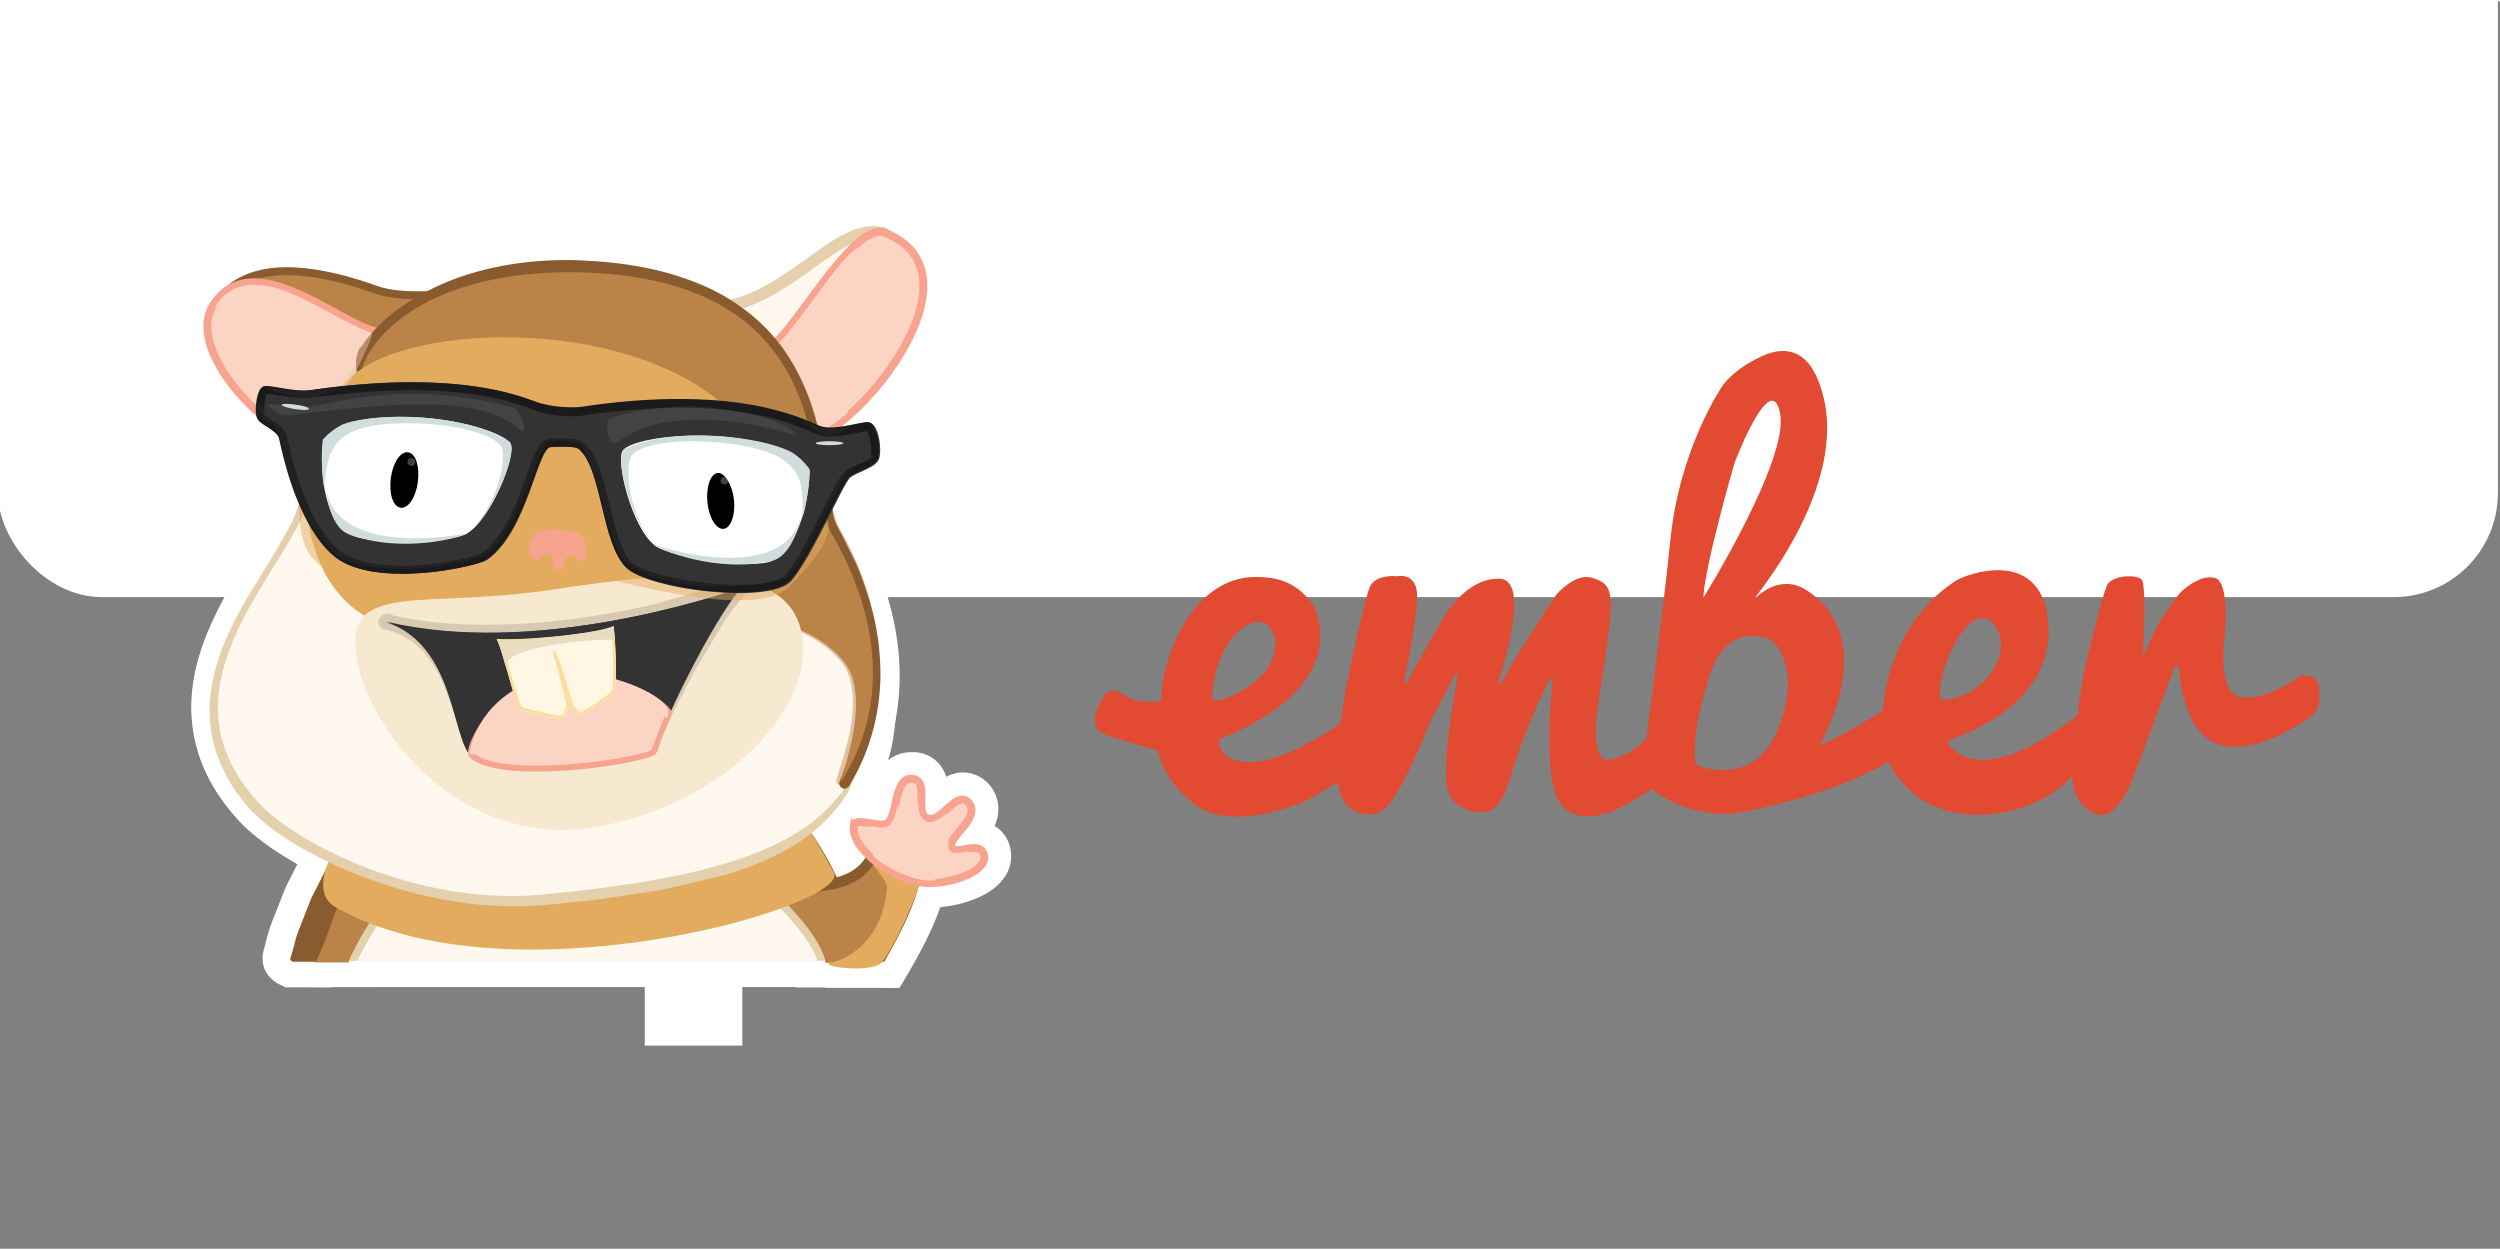<?xml version="1.0" ?>
<svg xmlns="http://www.w3.org/2000/svg" xmlns:ns1="http://www.w3.org/1999/xlink" width="120" height="60" viewBox="0.1 31.4 120 59.878" preserveAspectRatio="xMidYMid">
  <rect x="0.1" y="31.4" width="120" height="59.878" fill="#808080" stroke="none"/>
  <rect width="120" height="60" rx="5" fill="white"/>
  <style>.O{fill:#fcd4c3}.P{stroke-miterlimit:10}.Q{fill:none}.R{fill:#fff}.S{fill:#ba8449}.T{opacity:.3}.U{fill:#e3ab5e}.V{stroke-width:.464}.W{fill:#fff8ee}.X{stroke:#f8a38f}.Y{fill:#895b2e}.Z{fill:#d0dddc}.a{stroke-linejoin:round}</style>
  <defs>
    <clipPath id="A">
      <use ns1:href="#Y"/>
    </clipPath>
    <clipPath id="B">
      <use ns1:href="#Z"/>
    </clipPath>
    <clipPath id="C">
      <use ns1:href="#a"/>
    </clipPath>
    <clipPath id="D">
      <use ns1:href="#b"/>
    </clipPath>
    <clipPath id="E">
      <use ns1:href="#c"/>
    </clipPath>
    <clipPath id="F">
      <use ns1:href="#d"/>
    </clipPath>
    <clipPath id="G">
      <use ns1:href="#e"/>
    </clipPath>
    <clipPath id="H">
      <use ns1:href="#f"/>
    </clipPath>
    <clipPath id="I">
      <use ns1:href="#g"/>
    </clipPath>
    <clipPath id="J">
      <use ns1:href="#h"/>
    </clipPath>
    <clipPath id="K">
      <use ns1:href="#i"/>
    </clipPath>
    <clipPath id="L">
      <use ns1:href="#j"/>
    </clipPath>
    <clipPath id="M">
      <use ns1:href="#k"/>
    </clipPath>
    <clipPath id="N">
      <use ns1:href="#l"/>
    </clipPath>
    <clipPath id="O">
      <use ns1:href="#m"/>
    </clipPath>
    <clipPath id="P">
      <use ns1:href="#n"/>
    </clipPath>
    <clipPath id="Q">
      <use ns1:href="#o"/>
    </clipPath>
    <clipPath id="R">
      <use ns1:href="#p"/>
    </clipPath>
    <clipPath id="S">
      <use ns1:href="#q"/>
    </clipPath>
    <clipPath id="T">
      <use ns1:href="#r"/>
    </clipPath>
    <clipPath id="U">
      <use ns1:href="#s"/>
    </clipPath>
    <clipPath id="V">
      <use ns1:href="#t"/>
    </clipPath>
    <clipPath id="W">
      <use ns1:href="#u"/>
    </clipPath>
    <clipPath id="X">
      <use ns1:href="#v"/>
    </clipPath>
    <path d="M137.7 82.3h47.9v9.2h-47.9z" id="Y"/>
    <path d="M52 79.1h64.8v9.5H52z" id="Z"/>
    <path d="M166.3 99.9h2v2h-2z" id="a"/>
    <path d="M87.3 95.2h2v2h-2z" id="b"/>
    <path d="M150.2 110.4h36.3v11.7h-36.3z" id="c"/>
    <path d="M141.2 89.5h47.7V115h-47.7z" id="d"/>
    <path d="M66.8 103H102v13.9H66.8z" id="e"/>
    <path d="M65.8 84.8h47.8v27.5H65.8z" id="f"/>
    <path d="M165.1 87.8h27.8v30.5h-27.8z" id="g"/>
    <path d="M62.3 82.8h28.9v28.6H62.3z" id="h"/>
    <path d="M187.4 86h12.3v3.9h-12.3z" id="i"/>
    <path d="M116.6 82.1h21.7v5.3h-21.7z" id="j"/>
    <path d="M51.6 77.2h20.2v3H51.6z" id="k"/>
    <path d="M49.1 81.6h156.3v46H49.1z" id="l"/>
    <path d="M139.8 88.1h50.1v35h-50.1z" id="m"/>
    <path d="M64.4 83.4h50.5v34.2H64.4z" id="n"/>
    <path d="M49.1 76.1h157.3v53.1H49.1z" id="o"/>
    <path d="M59.9 88.7h133.7v42.5H59.9z" id="p"/>
    <path d="M39.1 51.5h39.4v35.7H39.1z" id="q"/>
    <path d="M124 143.8h5.5v14.7H124z" id="r"/>
    <path d="M109.9 137.5h29.7v10.3h-29.7z" id="s"/>
    <path d="M109.8 137.9h30.1v23.2h-30.1z" id="t"/>
    <path d="M103.1 149.4h50.2v20.7h-50.2z" id="u"/>
    <path d="M82 127.9h89.6v45.4H82z" id="v"/>
  </defs>
  <g transform="matrix(.82 0 0 .82 -2.686 17.274)">
    <path d="M20.425 72.795l.14-.348.023-.046.348-.86.418-1.138c.093-.2.163-.418.232-.65l.743-1.834.488-.93.58-.86.163-.232.255-.163c.023-.023.07-.046.116-.07.116-.07.255-.116.348-.163a5.94 5.94 0 0 1 .604-.209l1.138-.28 2.23-.418 4.435-.58 8.87-.697 3.785-.093h.697l2.322.163c.28.046.534.093.72.163.07.023.14.046.163.07l.232.093.186.163.2.2c.255.255.534.557.813.906.882 1.115 1.672 2.46 2.37 3.994.673 1.486 1.1 2.8 1.347 4.1l.348 1.834h-4.273l-.255-1.23c-.28-1.3-3.785-4.737-5.527-5.4-.186-.07-.93-.28-3.228-.28-4.737 0-11.425.836-12.377 1.045-1.138.534-2.88 2.763-3.878 4.993l-.418.906" class="R"/>
    <path d="M49.452 66.014a5.46 5.46 0 0 0-.697-.766l-.163-.163s-.023 0-.046-.023c-.116-.046-.28-.07-.44-.093-.673-.093-1.393-.116-2.113-.14-1.463-.023-2.926.023-4.4.093l-8.778.697-4.366.58-2.136.395-1.022.255a2.64 2.64 0 0 0-.464.163c-.07.023-.14.046-.163.093 0 0-.023 0-.023.023l-.488.72c-.163.255-.28.534-.418.813l-.697 1.718-.65 1.788-.372.906a3.29 3.29 0 0 1-.186.418h1.974c1.068-2.392 3.088-5.132 4.76-5.805.464-.186 7.942-1.115 12.888-1.115 1.834 0 3.088.14 3.785.395 2.02.8 6.06 4.528 6.48 6.548h1.138c-.232-1.277-.697-2.53-1.23-3.74-.604-1.393-1.324-2.67-2.183-3.762" class="S"/>
    <path d="M48.57 65.04z" class="R"/>
    <path d="M48.57 65.04z" class="S"/>
    <g class="R">
      <path d="M51.588 74.955l-.232-1.254c-.2-1.045-.557-2.16-1.115-3.4-.604-1.3-1.254-2.438-1.997-3.344a4.84 4.84 0 0 0-.418-.488c-.58-.093-1.254-.093-1.858-.116h-.65l-3.646.093-8.685.697-4.273.557-2.043.372-.906.232c-.046 0-.07.023-.093.023-.046.093-.116.163-.163.255-.116.186-.2.395-.372.673-.255.534-.464 1.1-.65 1.58-.093.2-.163.418-.232.627l-.44 1.184-.372.93-.023.046c-.046.14-.116.28-.163.395l-.418.93h-2.717l-.395-.186-.046-.023c-.93-.534-.93-1.324-.906-1.65v-.07l.046-.2.2-.766c.093-.348.2-.673.325-1l.766-1.95.975-1.927c.163-.302.348-.604.58-.952l.673-.952a2.58 2.58 0 0 1 .534-.51h.023a1.28 1.28 0 0 1 .348-.21c.2-.116.372-.186.488-.232.28-.116.534-.186.743-.255l1.23-.302 2.3-.418 4.505-.557 8.963-.65 3.483-.093h1.068l2.485.186h.023c.2.046.534.093.906.2h.023c.093.046.232.093.395.163l.28.163.116.093.093.07.348.348c.302.302.58.627.882 1.022.93 1.208 1.742 2.6 2.485 4.25a19.9 19.9 0 0 1 .882 2.276c.255.813.44 1.58.58 2.322l.28 1.788h-4.226z"/>
      <path d="M21.9 74.955l1.022-2.206c.86-1.834 2.926-5.202 5.225-6.154l.046-.023c.766-.28 8.522-1.184 13.26-1.184 2.647 0 3.646.255 4.157.464 2.392.93 6.548 4.853 7.106 7.175l.464 1.904H21.9z"/>
      <path d="M50.032 74.955l-.28-1.184c-.255-1.1-3.53-4.366-5.225-5.04-.163-.07-.836-.255-3.065-.255-4.55 0-11.146.813-12.214 1.022-.882.44-2.485 2.322-3.53 4.55l-.418.882h-3.855l.975-2.16c1.138-2.554 3.4-5.712 5.596-6.595.86-.348 8.708-1.23 13.468-1.23 2.067 0 3.46.163 4.32.488 2.392.93 6.874 4.97 7.43 7.663l.372 1.858z"/>
      <path d="M51.82 74.955l-.44-.418c-1.672-1.556-2.136-4.784-1.625-6.107.348-.882 1.1-1.184 1.65-1.184a1.35 1.35 0 0 1 .441.07c.302-.023 1-.604 1.208-.93.325-.604.952-.975 1.718-.975 1.138 0 2.996.906 3.6 1.765.348.488.44 1.068.255 1.58-.023.046-.046.14-.093.255-.627 1.88-1.44 4.18-2.1 5.248l-.44.72z"/>
      <path d="M51.68 74.955l1.44-2.345c.697-1.138 1.184-2.067 1.5-2.787-.813.58-1.95.93-3.646 1.022l-.046-.046-.023.163c-1 0-1.8-.813-1.858-1.8-.023-.488.163-.975.488-1.347s.8-.58 1.277-.604c1.672-.07 1.88-.464 2.183-1.045.418-.8 1.324-1.254 2.508-1.254.302 0 .604.023.882.093 1.463.325 2.415 1.44 2.485 2.88.07 1.463-.743 3.6-2.37 6.34l-.44.743z"/>
      <path d="M57.788 70.38c-1.88 0-3.924-1.23-4.97-2.438-.952-1.09-1.045-2.067-.952-2.694.116-.766.743-1.533 1.88-1.533.21 0 .418.023.604.046.186-.836.627-2.578 2.415-2.578h.255c.86.093 1.51.627 1.765 1.44.28-.14.604-.255.975-.255a2.04 2.04 0 0 1 1.486.65c.627.673.766 1.602.372 2.485.418.255.743.65.882 1.16a2.16 2.16 0 0 1-.348 1.904c-.813 1.138-2.694 1.672-4.18 1.718-.093.093-.14.093-.186.093M55.93 32.135c-1.695 1.068-3.553 3.506-5.83 6.85-.348.534-.93.813-1.58.813-.836 0-1.904-.51-3.135-1.51-1.95-1.58-1.997-2.46-2.02-2.8-.046-.93.65-1.718 1.625-1.81 1.88-.163 3.437-1.3 4.946-2.392s2.903-2.1 4.575-2.1a4.88 4.88 0 0 1 .999.116"/>
      <path d="M15.642 33.063c1.138-1.045 2.67-1.58 4.55-1.58 1.625 0 3.553.395 5.712 1.184.58.2 1.347.255 1.927.255h.86c.534 0 1.672 0 2.16 1.045.163.395.372 1.208-.255 2.16-.766 1.184-2.787 2.438-4.737 2.438h-.093c-1.045-.023-2.02-.58-3.158-1.208-1.416-.8-3.02-1.695-4.923-1.695a9 9 0 0 0-.79.046m33.764 8.615c-.836 0-2.415-.348-3.414-2.717a9.29 9.29 0 0 1-.743-3.46c0-1.625.86-2.067 1.393-2.183.372-.372 1.068-1.324 1.58-2.043 2.113-2.88 3.646-4.76 5.434-4.76.302 0 .58.046.86.163 2.392.952 3.553 2.972 3.158 5.527-.28 1.88-1.463 4.1-3.205 6.154-.813.952-2.926 3.18-4.807 3.32h-.255"/>
      <path d="M23.212 45.208c-.2 0-.418 0-.604-.046-2.972-.488-6.688-3.483-8.08-6.572-.952-2.113-.534-3.553 0-4.4.86-1.37 2.136-2.1 3.715-2.1 1.904 0 3.808 1.045 5.48 1.95.65.348 1.58.86 1.974.952a1.35 1.35 0 0 1 .441-.07c.604 0 1.16.325 1.486.882.766 1.347.302 4.97-.906 7.06-.836 1.533-2.1 2.322-3.506 2.322z"/>
      <path d="M33.568 71.123c-6.966 0-13.863-3.414-16.162-5.898-2.392-2.578-3.25-5.503-2.6-8.708.557-2.624 2.02-4.97 3.297-7.06.882-1.44 1.718-2.787 1.95-3.762 2.833-12.516 9.94-14.12 15.814-14.12.372 0 .766 0 1.208.023 12.516.372 13.77 6.4 14.513 10.032.14.673.28 1.3.44 1.718 4.203 10.3 4.9 16.487 2.322 20.667-2.53 4.1-8.08 6.13-19.134 7.036-.534.046-1.1.07-1.65.07z"/>
      <path d="M33.313 71.146c-7.106 0-13.677-3.53-15.883-5.92-2.392-2.578-3.25-5.503-2.6-8.708.557-2.624 2.02-4.97 3.297-7.06.882-1.44 1.718-2.787 1.95-3.762 2.833-12.516 9.94-14.12 15.814-14.12.372 0 .766 0 1.208.023 12.516.372 13.77 6.4 14.513 10.032.14.673.28 1.3.44 1.718 4.133 10.148 4.807 16.278 2.276 20.458-2.903 4.807-9.73 6.363-19.065 7.245-.65.07-1.3.093-1.95.093"/>
      <path d="M51.402 62.415l.28-.65c.952-2.276 1.672-4.273.534-5.55-1.347-1.486-7.036-4.18-12.098-6.548-9.683-4.575-15.674-7.524-16.534-10.45-.2-.743-.116-1.5.28-2.16 1.672-2.624 6.34-5.434 12.725-5.434h.186c6.014.046 10.38 1.788 13.004 5.132 2.23 2.833 2.717 6.154 3.088 8.57.116.813.28 1.858.44 2.136 4.55 7.826 2.46 13.608.813 16.325z"/>
      <path d="M46.642 53.405c-2.345 0-6.27-.58-7.617-1.88-1.068-1.022-1.463-2.717-1.88-4.366-.163-.697-.44-1.8-.697-2.322h-.023l-.302.836c-.627 1.765-1.5 4.203-3.344 5.527-.8.58-3.646 1.1-5.852 1.1s-3.878-.464-4.993-1.416c-1.602-1.347-2.8-3.832-3.623-7.384-.046-.023-.07-.046-.116-.07-.372-.255-.86-.557-1.115-1.1-.418-.836-.255-2.322.186-3.112.325-.58.882-.952 1.486-1h.2c.325 0 .65.046 1.022.116s.813.14 1.184.14h.2C23.583 38.15 25.65 38 27.53 38c4.575 0 7 .93 7.895 1.3l.186.07a5.14 5.14 0 0 0 1.254.163c.186 0 .372 0 .534-.046a37.81 37.81 0 0 1 5.852-.464c4.83 0 7.384 1.1 8.5 1.58.093.046.186.093.255.093h.093c.302 0 .743-.093 1.115-.163l.813-.163h.2c.72 0 1.37.418 1.765 1.115.44.813.743 2.508.116 3.483-.418.65-1.1.952-1.65 1.208a1.07 1.07 0 0 0-.232.116l-.8 1.5c-.813 1.58-1.718 3.4-2.554 4.366-.743.836-2.136 1.23-4.25 1.23"/>
      <path d="M45.708 53.03c-1.858 0-4.482-.28-6.363-1.602-1.068-.766-1.556-2.3-2.23-4.76l-.673-2.16-.372.952c-.697 1.88-1.65 4.435-3.4 5.503-.906.557-3.715 1.068-5.898 1.068-2.345 0-4.04-.534-5.016-1.556-2.485-2.6-2.972-5.085-3.274-6.548l-.14-.65c-1.463-.766-1.556-1.904-1.533-2.392.07-.906.766-1.58 1.625-1.58.58 0 .952.28 1.23.464.023.023.046.046.093.046.023 0 .093.023.116.046.372.116 1.463.418 1.695 1.834.046.255.418 1.742 1.022 3.297.952 2.485 1.625 2.903 1.695 2.926.8.28 1.718.418 2.763.418a12.98 12.98 0 0 0 3.739-.557c.348-.534 1.045-1.927 1.533-2.88 1.463-2.903 1.718-3.344 2.345-3.67.348-.186.766-.28 1.3-.28.697 0 1.695.163 2.16.372 1.068.464 1.625 1.858 2.88 5.457l.697 1.904c.93.44 3.042.743 5.248.743l1.393-.046.766-1.602c1.765-3.762 2.043-4.203 2.485-4.55.766-.58 2.113-.975 2.88-.975 1.022 0 1.58.673 1.718 1.324.255 1.347-1.068 1.858-1.5 2.02l-.395.163c-.163.28-.464.882-.697 1.37-1.904 3.715-2.53 4.737-3.25 5.178-.882.488-3.02.72-4.644.72"/>
      <path d="M21.235 42.03c-.28 0-.813-.046-1.88-.395l-.697-.255c-.348-.14-1.254-.488-1.254-1.556V38.27h1.533c.2 0 .348.046.464.07.325.046 1.37.116 1.718.14l.2.023c.28 0 1.138-.116 1.5-.163l.8-.093h1.324l.2 1.3c.093.65-.255 1.463-1.115 1.718-.046.023-.2.07-.348.116-.813.302-1.625.58-2.322.604-.046.046-.093.046-.14.046M51.9 44.258c-.5 0-1.022-.2-1.718-.697-.673-.464-1.184-.93-1.184-1.742v-1.556h1.5c.2 0 .418.046.627.14a12.17 12.17 0 0 0 1.068.348c.093 0 .28-.046.65-.116.186-.046.302-.046.464-.046h1.324l.2 1.3c.093.627-.186 1.416-1.045 1.718l-.28.14c-.418.2-.906.44-1.393.534-.046-.023-.14-.023-.232-.023m-5.03 34.1H41.14v-4.946h5.712z"/>
    </g>
    <path d="M49.452 66.014a5.46 5.46 0 0 0-.697-.766l-.163-.163s-.023 0-.046-.023c-.116-.046-.28-.07-.44-.093-.673-.093-1.393-.116-2.113-.14-1.463-.023-2.926.023-4.4.093l-8.778.697-4.366.58-2.136.395-1.022.255a2.64 2.64 0 0 0-.464.163c-.07.023-.14.046-.163.093 0 0-.023 0-.023.023l-.488.72c-.163.255-.28.534-.418.813l-.697 1.718-.65 1.788-.372.906a3.29 3.29 0 0 1-.186.418h1.974c1.068-2.392 3.088-5.132 4.76-5.805.464-.186 7.942-1.115 12.888-1.115 1.834 0 3.088.14 3.785.395 2.02.8 6.06 4.528 6.48 6.548h1.138c-.232-1.277-.697-2.53-1.23-3.74-.604-1.393-1.324-2.67-2.183-3.762m-.882-.975z" class="S"/>
    <path d="M48.57 65.04zm4.133 4.157c-.627-1.393-1.347-2.717-2.3-3.924a9.06 9.06 0 0 0-.766-.882l-.325-.325c-.046-.023-.093-.046-.116-.07a.84.84 0 0 0-.21-.093c-.255-.093-.44-.116-.65-.163-.8-.116-1.533-.14-2.276-.163-1.5-.023-2.972 0-4.458.07l-8.87.65-4.435.557-2.206.395-1.115.28a3.54 3.54 0 0 0-.581.209l-.325.163c-.046.046-.116.07-.186.116a1.04 1.04 0 0 0-.232.232 10.94 10.94 0 0 0-.604.836l-.534.882-.906 1.788-.72 1.834a6.18 6.18 0 0 0-.28.93l-.2.697-.023.116c0 .023.046.046.14.116h1.37l.186-.418.372-.882.65-1.788.697-1.718.418-.813.488-.72s.023 0 .023-.023c.046-.023.116-.046.163-.093l.464-.163 1.022-.255 2.136-.395 4.366-.58 8.778-.697 4.4-.093 2.113.14c.163.023.325.07.44.093.023 0 .046 0 .046.023l.163.163.697.766c.86 1.1 1.58 2.37 2.183 3.67.534 1.208 1 2.46 1.23 3.74h1.16c-.116-.72-.302-1.416-.5-2.1l-.86-2.113" class="Y"/>
    <path d="M45.086 67.315c-.604-.232-1.834-.372-3.6-.372-4.97 0-12.307.93-12.702 1.1-1.5.604-3.4 3.158-4.435 5.387h26.913c-.44-1.742-4.18-5.318-6.177-6.107" class="W"/>
    <path d="M45.25 66.874c-.673-.255-1.95-.395-3.785-.395-4.946 0-12.423.93-12.888 1.115-1.695.697-3.692 3.414-4.76 5.805h.5c1.045-2.206 2.926-4.76 4.435-5.387.395-.163 7.733-1.1 12.702-1.1 1.765 0 2.996.116 3.6.372 1.997.766 5.736 4.366 6.177 6.107h.464c-.395-1.997-4.435-5.736-6.456-6.525" fill="#e5d0ae"/>
    <path d="M54.444 67.083c-.28.58-1.742 2.067-2.972 1.718-.65-.186-.534 3.25.952 4.62h2.694c.743-1.184 1.904-4.807 2.043-5.178.163-.44-2.438-1.742-2.717-1.16" class="S"/>
    <path d="M57.3 67.942c-.046-.743-.488-1.277-1.277-1.463-.627-.14-1.463-.023-1.672.372-.418.8-.93 1.742-3.46 1.88-.163 0-.302.163-.302.325s.163.302.325.302c2.647-.116 3.414-1.138 3.97-2.183.116-.093.743-.2 1.254 0 .372.163.534.418.557.813.07 1.44-1.44 4.1-2.252 5.457h.72c.906-1.58 2.206-4.017 2.136-5.503" class="Y"/>
    <path d="M52.084 73.492c1.65-.395 3.112-2.043 3.228-4.4.023-.44-.882-1.277-.882-1.5s2.763.046 2.903.697c.116.65-1.718 4.575-2.345 5.225-.604.627-3.878.2-2.903-.023" class="U"/>
    <path d="M53.376 65.48c-.2 1.44 2.6 3.414 4.505 3.367 1.58-.046 3.367-.8 3.112-1.672-.255-.906-1.788.163-1.927-.464-.116-.604 1.788-1.742 1.022-2.578-.72-.766-1.556 1.208-2.392.93s.163-2.206-.882-2.322c-1.23-.116-.766 2.624-1.695 2.67-.65.07-1.672-.395-1.742.07" class="O"/>
    <path d="M53.376 65.48c-.2 1.44 2.6 3.414 4.505 3.367 1.58-.046 3.367-.8 3.112-1.672-.255-.906-1.788.163-1.927-.464-.116-.604 1.788-1.742 1.022-2.578-.72-.766-1.556 1.208-2.392.93s.163-2.206-.882-2.322c-1.23-.116-.766 2.624-1.695 2.67-.65.07-1.672-.395-1.742.07z" class="P Q V X"/>
    <path d="M54.174 65.467c.302.232 1.393.534 1.556.14.186-.395.325-1.184.2-1.3-.093.372-.2 1.068-.604 1.23-.302.116-.952-.023-1.16-.07m3-1.533c-.046.255-.255 1.463.372 1.625.534.14.93-.186 1.347-.86-.232.2-.813.72-1.254.534-.44-.2-.488-.673-.464-1.3M54.485 67.2c3.158-1.556 3.808.975 3.646 1.486-1.254.2-3.46-1.1-3.646-1.486m4.592-1c-.534.604-.28 1.1.07 1.16.44.093 1.022-.372.93-.372-.116 0-.975.28-1.138-.14-.116-.325.07-.5.14-.65" class="O"/>
    <path d="M23 70.233c10.148 5.83 30.28-.093 29.212-1.997-1.416-2.53-1.974-4.1-5.085-3.97-3.088.163-22.966 1.742-23.78 2.345-.8.627-1.672 2.856-.348 3.623" class="U"/>
    <path d="M45.133 35.223c4.55-.418 7.222-5.132 9.985-4.412-1.858 1.16-3.692 3.483-6.27 7.3-.627.906-4.97-2.763-3.715-2.88" class="W"/>
    <path d="M45.133 35.223c4.55-.418 7.222-5.132 9.985-4.412-1.858 1.16-3.692 3.483-6.27 7.3-.627.906-4.97-2.763-3.715-2.88z" stroke="#e5d0ae" stroke-width=".697" class="P Q a"/>
    <path d="M16.686 34.2c2.043-1.904 5.736-1.16 8.708-.093 1.695.604 3.9.116 4.04.464.372.813-1.834 2.485-3.646 2.438-1.788-.023-4.784-3.4-9.103-2.8" class="S"/>
    <path d="M16.686 34.2c2.043-1.904 5.736-1.16 8.708-.093 1.695.604 3.9.116 4.04.464.372.813-1.834 2.485-3.646 2.438-1.788-.023-4.784-3.4-9.103-2.8z" stroke="#895b2e" class="P Q V a"/>
    <path d="M48.244 37.475c1.045.302 5.016-7.477 6.943-6.7 6.13 2.438-1.858 11.82-4.4 12.03-2.554.186-3.135-5.503-2.554-5.318" class="O"/>
    <path d="M48.244 37.475c1.045.302 5.016-7.477 6.943-6.7 6.13 2.438-1.858 11.82-4.4 12.03-2.554.186-3.135-5.503-2.554-5.318z" class="P Q V X"/>
    <path d="M26.1 36.547c-1.695.743-7.7-5.55-10.24-1.5-1.672 2.67 3.4 8.058 7.013 8.638s4.1-7.524 3.228-7.13" class="O"/>
    <path d="M26.1 36.547c-1.695.743-7.7-5.55-10.24-1.5-1.672 2.67 3.4 8.058 7.013 8.638s4.1-7.524 3.228-7.13z" class="P Q V X"/>
    <g class="O">
      <path d="M52.974 32.274c-.325 1.068-3.065 3.832-2.694 6.2.14.882 1.068 3.483 1.463 3.4s1.393-.72 1.3-.58-1.393 1.1-1.88 1.347c-.488-.255-2.554-5.062-2.252-5.318.906-.813 3.67-4.993 4.064-5.04M15.928 35.2c1.858-1.138 5.248-.65 7.222 1.277.697.697.906 3.02-.673 4.598-.627.627 3.715-2.23 3.74-3.065 0-.836-.28-1.068-.93-1.3-2.392-.882-4.9-2.926-7.082-2.88-1.416.023-2.067 1-2.276 1.37"/>
      <path d="M53.724 31.664c4.226 2.322-2.578 5.852-2.067 10.24-.882-.093-3.065-4.342-2.53-4.714.743-.5 3.878-5.712 4.598-5.527"/>
    </g>
    <path d="M21.122 45.928a4.24 4.24 0 0 0 .116-.929c.023-.325.046-.65.116-.952a1.54 1.54 0 0 1 .139-.464c.07-.14.116-.302.163-.44l.372-.882c.534-1.184 1.138-2.3 1.88-3.344s1.556-2.02 2.485-2.856a10.43 10.43 0 0 1 3.181-2.02 12.97 12.97 0 0 1 3.67-.93c1.254-.163 2.508-.186 3.762-.163l3.762.255c1.254.163 2.508.44 3.715.882a11.88 11.88 0 0 1 1.742.813 8.5 8.5 0 0 1 1.579 1.184c.488.44.906.975 1.254 1.533s.604 1.16.836 1.788c.2.604.372 1.23.5 1.858l.372 1.8c.07.28.163.557.255.836l.975 2.647c.813 2.37 1.533 4.784 1.974 7.245.2 1.23.372 2.485.395 3.74s-.093 2.508-.44 3.715l-.302.882c-.116.28-.28.557-.372.86-.046.163-.093.302-.163.44s-.163.28-.255.418c-.163.255-.372.534-.58.766-.813.975-1.858 1.765-2.972 2.37s-2.322 1.068-3.53 1.416l-3.692.86-3.715.557-1.88.2-.93.093-.952.07c-2.554.14-5.1-.232-7.547-.906a27.23 27.23 0 0 1-3.576-1.277c-1.16-.51-2.3-1.1-3.367-1.788-.534-.348-1.068-.743-1.556-1.184l-.372-.348c-.116-.116-.2-.255-.325-.372l-.604-.766c-.72-1.068-1.3-2.322-1.486-3.623-.2-1.324-.023-2.67.348-3.9.372-1.254.952-2.392 1.556-3.506l1.95-3.205.906-1.602c.255-.697.488-1.23.604-1.788zm.93.2c-.163.65-.44 1.254-.743 1.834l-.952 1.65-1.904 3.18c-.58 1.068-1.115 2.183-1.44 3.32s-.464 2.322-.28 3.483c.186 1.138.673 2.23 1.37 3.18.163.232.372.464.557.697.093.116.2.232.302.325.093.116.2.2.302.302.418.395.906.743 1.416 1.1 1.022.65 2.1 1.23 3.228 1.718 1.115.488 2.276.906 3.46 1.23a27.46 27.46 0 0 0 3.576.743 20.93 20.93 0 0 0 3.623.163l.906-.07 2.787-.28 3.67-.488 3.6-.766c1.184-.325 2.345-.697 3.46-1.184 1.1-.5 2.16-1.138 3.02-1.997a8.32 8.32 0 0 0 .604-.673l.28-.372c.093-.116.2-.232.302-.372.2-.255.302-.534.44-.813a5.66 5.66 0 0 0 .28-.882c.302-1.208.372-2.46.302-3.692-.093-1.23-.302-2.46-.604-3.67-.58-2.415-1.44-4.737-2.345-7.036l-.697-1.718-.372-.86-.325-.93-.418-1.834c-.116-.604-.28-1.184-.464-1.742-.395-1.138-.975-2.16-1.834-2.972-.836-.813-1.88-1.44-2.996-1.904s-2.322-.766-3.53-.975-2.438-.325-3.67-.395c-1.23-.046-2.485-.07-3.715.07s-2.438.395-3.576.882a9.9 9.9 0 0 0-3.065 1.974c-.906.836-1.625 1.858-2.16 2.926-.557 1.1-.952 2.252-1.3 3.414-.093.28-.163.58-.232.882-.046.14-.07.302-.116.44-.023.07-.023.163-.046.232s-.046.14-.093.2l-.395.836c-.046.255-.14.534-.2.836z" fill="#e5d0ae"/>
    <path d="M21.586 46.044c-.975 4.32-9.498 11.146-3.02 18.136 2.206 2.37 9.358 6.014 16.534 5.34 18.67-1.765 23.384-6.27 15.512-25.6-1.277-3.135.163-10.38-13.56-10.798-5.76-.163-12.68.627-15.465 12.9" class="W"/>
    <path d="M24.814 37.592c.604-.93 1.393-1.695 2.276-2.322s1.88-1.1 2.88-1.463c2.043-.743 4.18-1.022 6.316-1.1 2.136-.046 4.296.116 6.386.65 1.045.28 2.067.65 3.042 1.184s1.88 1.184 2.647 1.997a10.89 10.89 0 0 1 1.88 2.717 15.3 15.3 0 0 1 1.091 3.088c.255 1.068.418 2.113.557 3.158l.255 1.533a3.88 3.88 0 0 0 .186.673l.07.14.046.046.046.093.2.348c1.022 1.88 1.788 3.948 2.067 6.107.14 1.068.163 2.16.046 3.25a11.35 11.35 0 0 1-.813 3.135 14.12 14.12 0 0 1-.72 1.463l-.2.348-.232.348c-.023.023-.023.046-.046.07-.07-.046.093.163-.372 0-.116-.2-.046-.163-.07-.2 0-.07.023-.093.023-.14l.07-.2.116-.372c.325-1 .604-1.997.72-3.042.046-.5.07-1.022 0-1.556-.07-.5-.2-1-.464-1.416a1.49 1.49 0 0 0-.232-.302l-.255-.28a6.09 6.09 0 0 0-.581-.511c-.418-.325-.86-.58-1.324-.813-.952-.418-1.997-.58-3.02-.534-1.045.046-2.067.255-3.065.534l-1.5.464c-.255.093-.5.163-.766.232a2.21 2.21 0 0 1-.418.093c-.14.023-.255.046-.395.046-1.068.116-2.113.186-3.205.163a16.75 16.75 0 0 1-3.205-.372 15.84 15.84 0 0 1-3.065-1.022c-.975-.464-1.904-1.022-2.74-1.718s-1.58-1.486-2.23-2.345c-1.3-1.742-2.16-3.762-2.578-5.875a13.59 13.59 0 0 1-.255-3.228 9.63 9.63 0 0 1 .21-1.625c.14-.418.325-.952.627-1.44zm.464.302c-.255.418-.418.882-.534 1.393-.116.488-.163 1-.2 1.5-.046 1.022.07 2.067.28 3.065.44 2.02 1.3 3.948 2.554 5.573a13.72 13.72 0 0 0 2.136 2.206 12.99 12.99 0 0 0 2.6 1.65c.928.442 1.904.766 2.926 1a15.19 15.19 0 0 0 3.065.395 20 20 0 0 0 3.112-.116l.395-.046.372-.07.743-.2 1.533-.418c1.022-.255 2.1-.44 3.18-.44 1.068 0 2.16.186 3.135.65a7.45 7.45 0 0 1 1.37.836c.2.163.418.348.604.534l.28.28a1.76 1.76 0 0 1 .255.325c.302.464.464 1 .534 1.556a7.63 7.63 0 0 1 .023 1.625c-.093 1.068-.325 2.113-.627 3.135l-.116.372-.046.186c0 .023-.023.07 0 .07-.023-.023.046.046-.046-.163-.44-.163-.28.046-.325-.023a5.39 5.39 0 0 1 .186-.325c.07-.116.116-.232.186-.348l.627-1.416c.697-1.927.836-4.04.488-6.06-.163-1.022-.464-1.997-.836-2.95a21.79 21.79 0 0 0-1.324-2.787l-.186-.325-.093-.186a.84.84 0 0 1-.093-.21c-.116-.28-.186-.58-.255-.836l-.28-1.58-.557-3.065c-.232-1-.557-1.974-1-2.88s-.975-1.742-1.672-2.485c-1.347-1.463-3.205-2.438-5.178-3.02s-4.064-.766-6.154-.766c-2.067 0-4.157.255-6.107.906-.975.325-1.904.766-2.763 1.347-.882.557-1.625 1.254-2.183 2.113z" fill="#e5bfa1"/>
    <path d="M24.535 37.475c.348-.557.766-1 1.184-1.416.44-.418.906-.766 1.393-1.1a14.44 14.44 0 0 1 3.112-1.556c2.183-.766 4.482-1.068 6.757-1.022 2.252.07 4.528.348 6.7 1.138 1.1.395 2.136.906 3.088 1.602.952.673 1.788 1.5 2.485 2.46.673.952 1.184 1.997 1.58 3.088.372 1.1.627 2.206.813 3.297l.255 1.65.255 1.58a2.49 2.49 0 0 0 .21.673l.186.372.2.372.743 1.5a18.85 18.85 0 0 1 1.068 3.228c.255 1.1.372 2.23.372 3.367-.023 2.276-.65 4.528-1.834 6.456-.093.14-.28.2-.418.116s-.186-.255-.14-.372l.93-2.438c.28-.813.464-1.65.464-2.46s-.2-1.602-.697-2.23a.51.51 0 0 0-.093-.116l-.046-.046-.046-.07-.2-.2a3.79 3.79 0 0 0-.464-.395c-.325-.255-.697-.488-1.045-.72-1.463-.906-3.02-1.695-4.598-2.485L42 49.528l-9.567-4.505-4.667-2.6-2.276-1.742c-.348-.325-.697-.697-.975-1.208a2.2 2.2 0 0 1-.28-.93c0-.186 0-.372.046-.557a1.31 1.31 0 0 1 .093-.279 1.07 1.07 0 0 1 .116-.232zm1.3.8c-.046.07-.023.046-.046.07 0 .023 0 .023-.023.046v.093c0 .07.046.186.093.325.14.28.395.58.673.836.58.557 1.254 1.068 1.974 1.533 1.417.952 2.95 1.788 4.505 2.624 3.088 1.625 6.27 3.135 9.428 4.667l4.737 2.345c1.58.813 3.135 1.625 4.644 2.624.372.255.743.5 1.1.813.186.14.348.302.534.464a2.83 2.83 0 0 1 .255.28l.046.07.07.07c.046.046.07.093.116.14a4.49 4.49 0 0 1 .627 1.3c.14.464.163.952.163 1.416-.023.93-.28 1.834-.58 2.694s-.673 1.65-1.022 2.46l-.557-.28c1.1-1.858 1.602-3.994 1.58-6.13-.046-2.136-.604-4.25-1.5-6.2-.232-.488-.464-.975-.743-1.44l-.418-.743c-.163-.302-.232-.604-.302-.882a23.5 23.5 0 0 1-.325-1.672l-.28-1.602c-.2-1.068-.464-2.1-.836-3.088-.372-.975-.86-1.927-1.463-2.74-.604-.836-1.37-1.556-2.206-2.136a11.11 11.11 0 0 0-2.787-1.37c-1.997-.673-4.133-.906-6.27-.93-1.068 0-2.113.046-3.158.232a16.73 16.73 0 0 0-3.042.766c-.975.348-1.927.8-2.787 1.347a8.01 8.01 0 0 0-1.208.93c-.372.35-.72.697-.975 1.068z" class="Y"/>
    <path d="M25.046 37.73c-2.554 3.948.488 19.1 16.534 17.068 1.695-.2 7.338-3.228 11.146 1 2.067 2.322-.72 8.197 0 6.966.813-1.347 3.924-6.548-.743-14.56-1.486-2.578.975-14.955-15.094-15.117-6.154-.023-10.148 2.02-11.843 4.644" class="S"/>
    <g class="U">
      <path d="M24.62 38.7c4.62-2.972 18.6-2.763 23.06 4.366 2.972 4.737-2.46 16.44-4.482 17.927-1.997 1.486-4.784 2.787-12.122 1.022-6.223-1.486 3.135-7.268-4.157-8.104-6.665-.766-7.338-11.96-2.3-15.2"/>
      <path d="M37.54 50.193c0 .348-.673.65-1.5.65s-1.5-.28-1.5-.65c0-.348.673-.65 1.5-.65.836.023 1.5.302 1.5.65"/>
    </g>
    <g fill="#f8a38f">
      <path d="M34.87 48.297c.348-.232 2.206-.163 2.438.093.232.232.743 1.208.163 1.625-.2.14-.2-.44-.673-.348-.557.116-.255.836-.697.836-.673-.023-.023-.8-.604-.882-.44-.093-.534.348-.743.302-.673-.14-.372-1.3.116-1.625"/>
      <path d="M35.872 48.158c-.44 0-.86.046-1 .14-.488.325-.8 1.486-.14 1.602h.023c.163 0 .255-.325.604-.325h.116c.58.093-.046.882.604.882.418 0 .116-.697.697-.813h.093c.325 0 .372.372.5.372.023 0 .046 0 .07-.023.604-.418.093-1.393-.163-1.625-.116-.116-.8-.2-1.416-.2m0 .163c.697 0 1.23.093 1.324.163.14.14.418.65.372 1.022-.023.14-.07.255-.163.325 0-.023-.023-.023-.046-.046-.093-.116-.232-.302-.488-.302-.046 0-.093 0-.116.023-.395.093-.464.395-.534.604-.046.2-.07.2-.14.2-.186 0-.186-.046-.186-.255s0-.534-.418-.604h-.14c-.255 0-.418.163-.534.255-.023.023-.07.07-.093.07-.093-.023-.186-.07-.232-.255-.07-.325.163-.882.418-1.068.14-.093.464-.14.975-.14"/>
    </g>
    <path d="M50.357 54.392c.697 4.458-4.876 10.055-12.377 11.216-7.5 1.138-13.027-5.55-13.724-10.032-.697-4.458 3.9-2.763 11.402-3.9s14.002-1.742 14.7 2.717" fill="#f7e8d0"/>
    <g fill="#d8cab2">
      <path d="M30.785 61.18c-.2-.325-.325-.72-.44-1.1l-.348-1.115c-.232-.743-.488-1.486-.836-2.183s-.8-1.347-1.347-1.834a4.16 4.16 0 0 0-1.951-.952c-.255-.093-.372-.348-.28-.58s.325-.348.534-.302c1.672.395 3.414.58 5.132.604s3.483-.07 5.225-.28 3.46-.5 5.155-.906l5.04-1.416a.44.44 0 0 1 .581.279.43.43 0 0 1-.139.488c-.046.046-.14.116-.2.186l-.2.232-.418.534a12.19 12.19 0 0 0-.766 1.138l-1.417 2.37-1.277 2.438-.557 1.254-.255.65a1.71 1.71 0 0 0-.093.325v.046c0 .023 0 .023-.023.046a.05.05 0 0 1-.046.046c-.023.023-.046.046-.093.07-.046.046-.116.07-.163.093-.44.186-.906.28-1.347.372a13.36 13.36 0 0 1-1.37.21l-2.763.232c-.93.046-1.858.046-2.763-.046-.464-.046-.93-.116-1.37-.232-.232-.07-.44-.14-.65-.255-.2-.093-.395-.232-.534-.418m.023-.023c.116.186.325.325.534.418a5.36 5.36 0 0 0 .65.232 6.79 6.79 0 0 0 1.37.21c.93.07 1.834.07 2.763.023s1.834-.163 2.74-.28l1.347-.255c.44-.116.906-.2 1.3-.395.046-.023.093-.046.14-.093.046-.023.07-.046.07-.07.023-.116.046-.232.093-.348l.2-.673.5-1.3 1.138-2.53 1.254-2.485a16.5 16.5 0 0 1 .697-1.231 5.4 5.4 0 0 1 .395-.604l.2-.302c.093-.093.163-.2.28-.302l.44.8a49.51 49.51 0 0 1-5.132 1.44l-5.248.93c-1.765.2-3.553.325-5.34.28s-3.576-.255-5.34-.673l.255-.93c.766.464 1.463.906 1.997 1.533s.906 1.347 1.208 2.1c.28.743.5 1.5.697 2.252l.302 1.138c.14.44.255.813.464 1.138"/>
      <path d="M30.79 61.182c-.21-.325-.325-.697-.44-1.068L30.023 59l-.813-2.206c-.325-.697-.766-1.347-1.3-1.858-.557-.534-1.23-.906-1.95-1.068v-.023c-.116-.046-.186-.186-.14-.302s.163-.186.28-.163c1.695.395 3.437.58 5.202.604s3.506-.07 5.248-.28 3.46-.534 5.178-.906l5.062-1.416c.116-.046.255.023.302.14.023.093 0 .186-.07.255-.14.116-.302.302-.44.464l-.418.534-.743 1.16-1.393 2.392-1.23 2.46-.557 1.254c-.093.21-.163.418-.232.65a1.71 1.71 0 0 0-.093.325c-.023.093-.093.116-.14.163s-.116.07-.163.093c-.44.186-.906.28-1.347.372l-1.37.232-2.763.255c-.93.046-1.858.046-2.763-.046-.464-.046-.93-.116-1.37-.232-.232-.07-.44-.14-.65-.232-.232-.116-.44-.255-.557-.44m0-.023c.116.186.325.325.534.44.21.093.418.163.65.232.44.116.906.186 1.37.21.93.093 1.834.07 2.763.023a27.84 27.84 0 0 0 2.763-.279l1.37-.255c.44-.093.906-.21 1.3-.395.046-.023.093-.046.14-.093.046-.023.093-.07.093-.093.023-.116.046-.232.093-.348.07-.232.14-.44.232-.65l.534-1.277 1.184-2.508 1.3-2.46.72-1.184c.116-.21.255-.395.395-.58s.28-.372.488-.557l.232.418c-1.672.58-3.4 1.045-5.11 1.44a55.85 55.85 0 0 1-5.225.929c-1.765.21-3.53.325-5.318.28-1.765-.046-3.553-.232-5.294-.627l.116-.44c.766.302 1.463.766 1.997 1.37s.93 1.3 1.23 2.02.534 1.463.743 2.23l.325 1.138c.046.325.163.697.372 1.022"/>
    </g>
    <g fill="#333">
      <path d="M30.805 61.16c1.184 1.858 10.868.58 11.03-.163.418-1.88 3.9-8.522 5.016-9.45-1.997.697-12.377 4.017-20.806 1.997 3.785 1.277 3.832 6.177 4.76 7.617"/>
      <g clip-path="url(#X)" transform="matrix(.232 0 0 .232 6.98 21.871)">
        <path d="M171.55 127.95c-6.7 2.3-34.9 11.4-64.1 11.4-8.6 0-17.2-.8-25.5-2.7 16.4 5.3 16.6 26.5 20.6 32.7 1.9 3 9.2 4.1 17.5 4.1 13.4 0 29.5-2.8 30-4.8 1.8-8.2 16.7-36.8 21.5-40.7m-5.6 3.9c-6.5 9.8-15.9 28.7-17.8 35.8-2.5 1.4-15.4 3.8-28.1 3.8-10.2 0-14.8-1.7-15.8-3.2s-1.8-4.3-2.6-7.5c-1.7-6.1-4.1-14.5-9.8-20.3 5 .6 10.2.9 15.7.9 23.8-.1 47.1-6.1 58.4-9.5"/>
      </g>
    </g>
    <path d="M34.776 62.136c-1.997 0-3.297-.28-3.808-.836-.046-.046-.046-.325.186-.86.557-1.277 2.276-3.46 5.248-3.646l.58-.023c3.483 0 5.573 1.765 5.573 2.067-.046.093-.093.232-.163.418l-.72 1.88c-.302.302-3.785 1-6.897 1" class="O"/>
    <path d="M36.982 56.656l-.604.023c-4.064.255-5.945 4.273-5.527 4.76.604.65 2.16.882 3.924.882 3.135 0 6.92-.72 7.036-1.068.348-1.045.743-1.904.906-2.322.14-.418-2.206-2.3-5.736-2.276m0 .302c3.112 0 5.202 1.486 5.4 1.927-.046.093-.093.2-.14.348l-.72 1.834c-.488.28-3.74.906-6.757.906-1.88 0-3.18-.28-3.67-.766-.023-.163.14-.813.72-1.625.5-.743 1.997-2.485 4.575-2.624h.58" fill="#f8a38f"/>
    <g clip-path="url(#W)" transform="matrix(.232 0 0 .232 6.98 21.871)" class="O">
      <path d="M103.084 169.317c-1.2 5.4 31.9-21.1 49.7-8.4 3.7-4.9-16-13.2-27.5-11.3-9.7 1.7-19.7 7.9-22.2 19.7"/>
    </g>
    <path d="M32.477 54.566c.395.697 1.115 4.087 1.416 4.157s2.206.604 2.46.488c.28-.116.255-.766.534-.58.232.163.348.464.58.348.418-.2 1.65-.975 1.858-1.3.186-.348.163-2.276 0-3.808-.8.372-5.457.86-6.85.697" fill="#fff7e3"/>
    <g transform="matrix(.232 0 0 .232 6.98 21.871)">
      <g clip-path="url(#V)">
        <path d="M139.35 137.85c-3 1.3-18.7 3.1-26.6 3.1-1.2 0-2.1 0-2.9-.1 1.7 3 4.8 17.6 6.1 17.9 1.2.3 8 2.2 10.1 2.2.2 0 .4 0 .5-.1 1-.4 1.1-2.6 1.9-2.6.1 0 .3 0 .4.2.9.5 1.3 1.6 2.1 1.6.1 0 .3 0 .4-.1 1.8-.9 7.1-4.2 8-5.6.9-1.5.7-9.8 0-16.5m-.5.9c.6 6.8.6 14 0 15.2-.7 1.2-5.5 4.3-7.7 5.4h-.1c-.2 0-.5-.3-.7-.6-.3-.3-.6-.6-1-.9-.3-.2-.5-.3-.8-.3-.9 0-1.2.9-1.5 1.6-.2.4-.4 1-.7 1.1h-.3c-1.7 0-6.8-1.4-8.9-1.9-.4-.1-.7-.2-.9-.2-.6-.7-1.9-5.4-2.9-8.8-.9-3.1-1.7-6-2.4-7.7h1.9c7.5 0 21.5-1.6 26-2.9" fill="#ffdc99"/>
      </g>
      <g clip-path="url(#U)">
        <path d="M112.15 147.85c-.5-5.4 24.4-7.2 27.5-6.7 0-1.3-.2-2.1-.2-3.6-4.1 2.1-26.5 4.3-29.5 3.4.3.6 1.4 3.6 2.2 6.9" fill="#eadcbe"/>
      </g>
      <g clip-path="url(#T)">
        <path d="M124.558 143.768l1.4 3.5 1.2 3.6 2.2 7.2-1.7.5-.8-3.7-.9-3.7-.9-3.6-1.1-3.5z" fill="#ffdc99"/>
      </g>
      <g clip-path="url(#S)" opacity=".4" class="O">
        <path d="M40.384 59.116c13.2 3.4 11.1 26.2 18.9 28 7.9 1.8 18.2-18.8 19.2-23.3-15.2-6.5-22.3-14.1-33.2-11.9-3.6.7-8.6 6.2-4.9 7.2"/>
      </g>
      <g clip-path="url(#R)" opacity=".5" class="U">
        <path d="M76.967 125.833c16.6 1.3 30.3 2 35.2-3.1s6.7-27.7 14.7-27.1c6.8.5 9.1 29.9 13.5 30.7 4.4.9 35.5 9.4 43.3 1.4 7.7-8 11.3-13 9.5-17.8s-47.3-20.3-56.6-21.2-72.1 7-73.7 10.9c-1.6 4-3.3 3.4-3 7.6.6 8.1.5 17.3 17.1 18.6"/>
      </g>
    </g>
    <path d="M35.658 43.327c.28 0 1.37-.093 1.625.116 1.393 1.1 1.347 5.573 2.8 6.966 1.3 1.254 8.406 2.16 9.637.743s3.042-5.736 3.46-6.06c.418-.302 1.347-.534 1.625-.975.28-.418.046-2.322-.604-2.23s-1.88.488-2.647.28c-.766-.232-4.505-2.578-13.9-1.16-.906.14-1.8 0-2.438-.163s-4.157-2.206-13.608-.86c-.93.14-2.23-.28-2.694-.232s-.604 1.5-.418 1.88 1.16.697 1.277 1.16.975 5.016 3.205 6.897c2.37 1.997 8.406.604 8.94.232 2.392-1.695 2.926-6.595 3.74-6.595" fill="#333"/>
    <g transform="matrix(.232 0 0 .232 6.98 21.871)">
      <g clip-path="url(#Q)">
        <path d="M88.438 76.123c-7.1 0-15.6.5-25.6 2-.6.1-1.2.1-1.8.1-3.5 0-7.6-1.1-9.5-1.1h-.3c-2 .2-2.6 6.5-1.8 8.1.8 1.7 5 3 5.5 5s4.2 21.6 13.8 29.7c4 3.4 10.6 4.5 17.2 4.5 10 0 19.9-2.5 21.3-3.5 10.4-7.4 12.8-28.5 16.3-28.5.5 0 1.8-.1 3-.1 1.6 0 3.3.1 3.9.5 6 4.7 5.8 24 12.1 30 3.6 3.4 17.4 6.3 28.2 6.3 6.1 0 11.3-.9 13.2-3.1 5.3-6.1 13.1-24.7 14.9-26.1s5.8-2.3 7-4.2c1.1-1.8.2-9.6-2.5-9.6h-.2c-2.2.3-6 1.4-9.1 1.4-.8 0-1.6-.1-2.3-.3-2.6-.8-12.7-6.9-35.7-6.9-6.9 0-14.9.5-24.2 1.9-1.1.2-2.3.2-3.3.2-2.7 0-5.2-.4-7.1-.9-2-.2-11.2-5.4-33-5.4m0 2c18.1 0 27.4 3.6 30.8 5 .7.3 1.2.5 1.7.6 1.8.4 4.5 1 7.6 1 1.2 0 2.5-.1 3.6-.3 8.5-1.3 16.5-1.9 23.9-1.9 19 0 28.9 4.2 33.2 6.1.9.4 1.5.6 2 .8.9.3 1.8.4 2.9.4 2.2 0 4.6-.5 6.6-.9.9-.2 1.8-.4 2.5-.5.9 1 1.5 5.4 1 6.6-.4.6-2.1 1.4-3.3 1.9s-2.3 1-3.1 1.6c-1.1.8-2.2 2.9-5.4 9.3-3.1 6.1-6.9 13.7-9.8 17-1 1.2-4.6 2.4-11.8 2.4-10.5 0-23.9-2.8-26.9-5.7-2.8-2.6-4.2-8.7-5.6-14.6-1.6-6.6-3.1-12.8-6.6-15.6-.9-.7-2.3-1-5.1-1h-3.1c-2.8 0-4 3.3-6.1 9.3-2.3 6.6-5.6 15.5-11.3 19.6-1.3.8-10.7 3.2-20.2 3.2-7.3 0-12.8-1.4-15.9-4-3.8-3.2-9.1-10.7-12.9-27.8-.1-.4-.2-.7-.2-.9-.5-1.9-2.3-3-3.8-4-.6-.4-1.6-1.1-1.8-1.4-.4-.9 0-4.2.6-5.3.7 0 1.7.2 2.8.4 1.9.3 4.3.7 6.5.7.7 0 1.5 0 2.1-.2 8.9-1.1 17.4-1.8 25.1-1.8" fill="#1a1a1a"/>
      </g>
      <g clip-path="url(#P)" opacity=".5" class="Q">
        <path d="M66.2 90.45c-.9 1.2-1.5 18.9 6 23.7 4.9 3.2 25.7 2.5 29.9.2 6.5-3.7 12.9-20.5 11.1-22.9-3-4-24.6-9.3-40.8-5.1-2 .4-5.1 2.6-6.2 4.1z" stroke="#333" stroke-width="4" stroke-miterlimit="10"/>
      </g>
    </g>
    <path d="M22.352 42.863c-.2.28-.348 4.4 1.393 5.503 1.138.743 5.968.58 6.943.046 1.5-.86 2.996-4.76 2.578-5.318-.697-.93-5.712-2.16-9.474-1.184-.464.116-1.184.604-1.44.952" class="R"/>
    <g clip-path="url(#O)" transform="matrix(.232 0 0 .232 6.98 21.871)" opacity=".5" class="Q">
      <path d="M188.394 98.163c.8 1.3-1 18.9-9 22.8-5.3 2.5-25.8-.9-29.6-3.7-6-4.5-10.2-22-8.1-24.2 3.5-3.6 25.6-6 41.1.2 1.9.7 4.7 3.3 5.6 4.9z" stroke="#333" stroke-width="4" stroke-miterlimit="10"/>
    </g>
    <path d="M50.73 44.674c.186.302-.232 4.4-2.1 5.294-1.23.58-6-.2-6.874-.86-1.393-1.045-2.37-5.1-1.88-5.62.813-.836 5.945-1.393 9.544.046.44.163 1.068.743 1.3 1.138" class="R"/>
    <path d="M27.856 45.37c-.116.906-.58 1.58-1.022 1.5s-.673-.836-.557-1.742.58-1.58 1.022-1.5.673.836.557 1.742m18.507 1.022c.093.906-.186 1.672-.604 1.718-.44.046-.86-.65-.952-1.556s.186-1.672.604-1.718c.418-.023.836.673.952 1.556"/>
    <g transform="matrix(.232 0 0 .232 6.98 21.871)">
      <g fill="#333">
        <g clip-path="url(#N)" class="T">
          <path d="M51.475 82.75c2.3 1.5 4.4.6 4.9 3.6s7.4 29 16 32c14.1 4.9 31.9.1 34.3-1.4s13.7-26.8 15.6-27.8 7.9.1 9.2.7c3.9 1.7 11.1 29.1 13 30.5 8.7 6.1 36.6 5.6 37.9 4 1.4-1.7 11.8-25.6 13.7-27 2.7-2.1 9-3.5 9.2-2.6s-5.1 1.8-6.7 3.7c-1.6 2-12.1 24.9-15.4 26.9s-27.7 5.3-40.1-3.4c-5.9-4.2-8.2-29.1-12.9-30.5-3-.9-5.3-.8-7.5-.2-2.9 1.9-7 23.1-15.7 28.4-3.5 2.1-30.6 7.4-38.7-1.1-15.1-15.8-10.5-29.9-15.4-31.9-3.3-1.4-4-3.2-4-4.4.3-1.3 1.4-.3 2.6.5"/>
        </g>
        <g clip-path="url(#M)" class="T">
          <path d="M51.75 77.45c-1.6-.6 6.8 2.9 9.9 2.7s8.3-2.4 10-2.9c1.5-.5-7.8 1.2-10.1 1.1s-8.9-.6-9.8-.9"/>
        </g>
        <g clip-path="url(#L)" class="T">
          <path d="M116.6 82.15c2.9 1.3 4.2 4.6 7 4.9s6.2.8 7.8-.1 5.6-3 6.7-3.2c1.2-.2-8.7 1.3-12.4 1-3.7-.4-8-2.5-9.1-2.6"/>
        </g>
        <g clip-path="url(#K)" class="T">
          <path d="M187.575 85.975c-1.2-.5 4.4 4 6.1 3.8s4.7-2.1 6-2.6c1-.4-4 1-5.5.7-1.5-.1-5.4-1.4-6.6-1.9"/>
        </g>
        <g clip-path="url(#J)" class="T">
          <path d="M63.05 87.825c7.4-7.3 25-4.8 28.2-4.2-21.1 1.5-21.5 3.1-25.2 6.8-.5 2.9-1.2 12.5 2.1 20.9-3.7-2-7.6-21-5.1-23.5"/>
        </g>
        <g clip-path="url(#I)" class="T">
          <path d="M192.46 95.698c-6.4-8.2-24.1-8.1-27.4-7.8 20.7 4.3 20.9 5.9 24.1 10.1.2 2.9-.4 12.5-4.7 20.4 3.8-1.6 10.1-20 8-22.7"/>
        </g>
      </g>
      <g class="Z">
        <g clip-path="url(#H)">
          <path d="M66.412 102.575c.7-8.6 1.5-15.6 18.6-16.1 13.7-.4 24.6 2.8 26.1 6.1 1 2.1.2 11.3-6.6 19.7 4.4-3.9 11.4-19.4 8.4-21.3-11.1-7.1-33.2-7.3-41.4-4.4-1.5.5-3.9 2.2-5.5 4-.3 2.2-.3 10.8.4 12"/>
        </g>
        <g clip-path="url(#G)">
          <path d="M66.884 103.2c2.6 16.8 33.3 11.7 35.1 11-.1.9-16.1 5.4-29.5.2-5.4-2-5.8-13.1-5.6-11.2"/>
        </g>
        <g clip-path="url(#F)">
          <path d="M186.957 110.087c.4-8.7.4-15.6-16.4-18.2-13.5-2.1-24.7-.3-26.7 2.8-1.2 1.9-1.6 11.2 4.2 20.4-3.9-4.5-9-20.6-5.7-22.2 11.9-5.7 33.9-3.2 41.6.7 1.4.7 3.7 2.6 5 4.7-.1 2.1-1.1 10.7-2 11.8"/>
        </g>
        <g clip-path="url(#E)">
          <path d="M186.383 110.613c-4.6 16.3-34.5 7.5-36.2 6.6 0 .9 15.3 7.3 29.3 3.9 5.6-1.4 7.5-12.4 6.9-10.5"/>
        </g>
      </g>
      <g class="R">
        <g clip-path="url(#D)" opacity=".25">
          <path d="M89.375 96.2c0-.5-.4-1-1-1a.94.94 0 0 0-1 1 .94.94 0 0 0 1 1 .94.94 0 0 0 1-1"/>
        </g>
        <g clip-path="url(#C)" opacity=".25">
          <path d="M168.375 100.9c0-.5-.4-1-1-1-.5 0-1 .4-1 1a.94.94 0 0 0 1 1 1.08 1.08 0 0 0 1-1"/>
        </g>
      </g>
      <g class="Z">
        <g clip-path="url(#B)" opacity=".1">
          <path d="M52.025 81.675c2.4 2.7 3.9 3 7.1 2.6 31.1-4 48.3-3.9 56.8 4 1.8 1.7.8-5.1-2.6-6-26.2-6.9-45.2-.7-49.2-.2-4.1.6-7-.3-12.1-.4"/>
        </g>
        <g clip-path="url(#A)" opacity=".1">
          <path d="M138.025 85.675c-.7.7-.4 7.9 3 5.2 9.8-7.8 30.3-6 44.6-1.2-2.3-4.5-19-7.6-28.4-7.5-4.5.2-17.3 1.5-19.2 3.5"/>
        </g>
      </g>
    </g>
    <path d="M52.772 43.095c0 .07-.372.116-.813.116s-.813-.046-.813-.116.372-.116.813-.116c.464 0 .813.07.813.116M21.47 41.098c0 .07-.372.07-.813 0s-.8-.186-.766-.255.372-.07.813 0c.44.046.8.163.766.255" class="Z"/>
  </g>
  <path d="M93.252 64.925s-.267-.97.75-2.8 1.793-.848 1.793-.848.872.945-.12 2.35-2.423 1.3-2.423 1.3m-7.78 1.333c-1.163 3.03-3.974 1.793-3.974 1.793s-.315-1.1.606-4.12 3.054-1.842 3.054-1.842 1.478 1.14.315 4.168m-2.108-12.723s1.745-4.58 2.18-2.35-3.684 8.846-3.684 8.846c.048-1.478 1.503-6.495 1.503-6.495m-25.083 11.4c.073-2.932 1.987-4.217 2.666-3.587s.436 2.036-.848 2.884c-1.236.872-1.818.703-1.818.703m53.146-.485c-.097-.994-.994-.63-.994-.63s-1.43 1.115-2.7.994-.848-2.932-.848-2.932.267-2.593-.46-2.8c-.75-.218-1.648.68-1.648.68s-1.14 1.26-1.672 2.86l-.145.048s.17-2.8-.024-3.466c-.145-.315-1.503-.3-1.72.267s-1.3 4.508-1.38 6.18c0 0-2.133 1.793-3.974 2.108-1.866.3-2.302-.872-2.302-.872s5.04-1.406 4.87-5.43-4.07-2.545-4.508-2.205c-.436.315-2.7 1.696-3.37 5.477-.024.12-.073.703-.073.703s-1.963 1.3-3.03 1.648c0 0 3.03-5.113-.68-7.44-1.672-1.018-3.03 1.115-3.03 1.115s5.017-5.574 3.902-10.3c-.533-2.254-1.648-2.496-2.7-2.133-1.575.63-2.157 1.527-2.157 1.527s-2.036 2.932-2.496 7.32-1.163 9.645-1.163 9.645-.97.945-1.842.994c-.897.048-.485-2.642-.485-2.642s.68-4.096.63-4.798-.097-1.066-.92-1.3c-.8-.242-1.696.8-1.696.8s-2.35 3.562-2.545 4.096l-.12.218-.12-.145s1.648-4.847.073-4.92-2.617 1.72-2.617 1.72-1.793 3.03-1.866 3.37l-.12-.145s.75-3.514.606-4.386-.97-.68-.97-.68-1.042-.12-1.3.557-1.26 5.1-1.38 6.495c0 0-2.593 1.866-4.3 1.866-1.696.024-1.527-1.1-1.527-1.1s6.252-2.133 4.556-6.374c-.776-1.1-1.648-1.43-2.908-1.406s-2.738.8-3.756 3.054c-.485 1.1-.68 2.108-.68 2.884 0 0-1.163.218-1.77-.267s-.945 0-.945 0-1.042 1.478-.024 1.866 2.57.776 2.57.776c.145.63.557 1.696 1.793 2.617 1.842 1.406 5.404-.218 5.404-.218l1.454-.872s.048 1.3 1.115 1.503 1.503-.024 3.37-4.508l1.163-2.18.12-.024s-.848 4.386-.5 5.574 1.72 1.066 1.72 1.066.776.267 1.38-1.915c.63-2.18 1.793-4.46 1.793-4.46h.145s-.5 4.386.267 5.816c.8 1.43 2.835.436 2.835.436s1.43-.75 1.648-.97c0 0 1.696 1.43 4.096 1.163 5.356-1.066 7.27-2.496 7.27-2.496s.92 2.327 3.78 2.545c3.272.242 5.04-1.818 5.04-1.818s-.024 1.333 1.115 1.793 1.915-2 1.915-2l1.915-5.113h.17s.097 3.272 1.987 3.805 4.338-1.357 4.338-1.357.533-.267.412-1.26" fill="#e24b31"/>
</svg>
